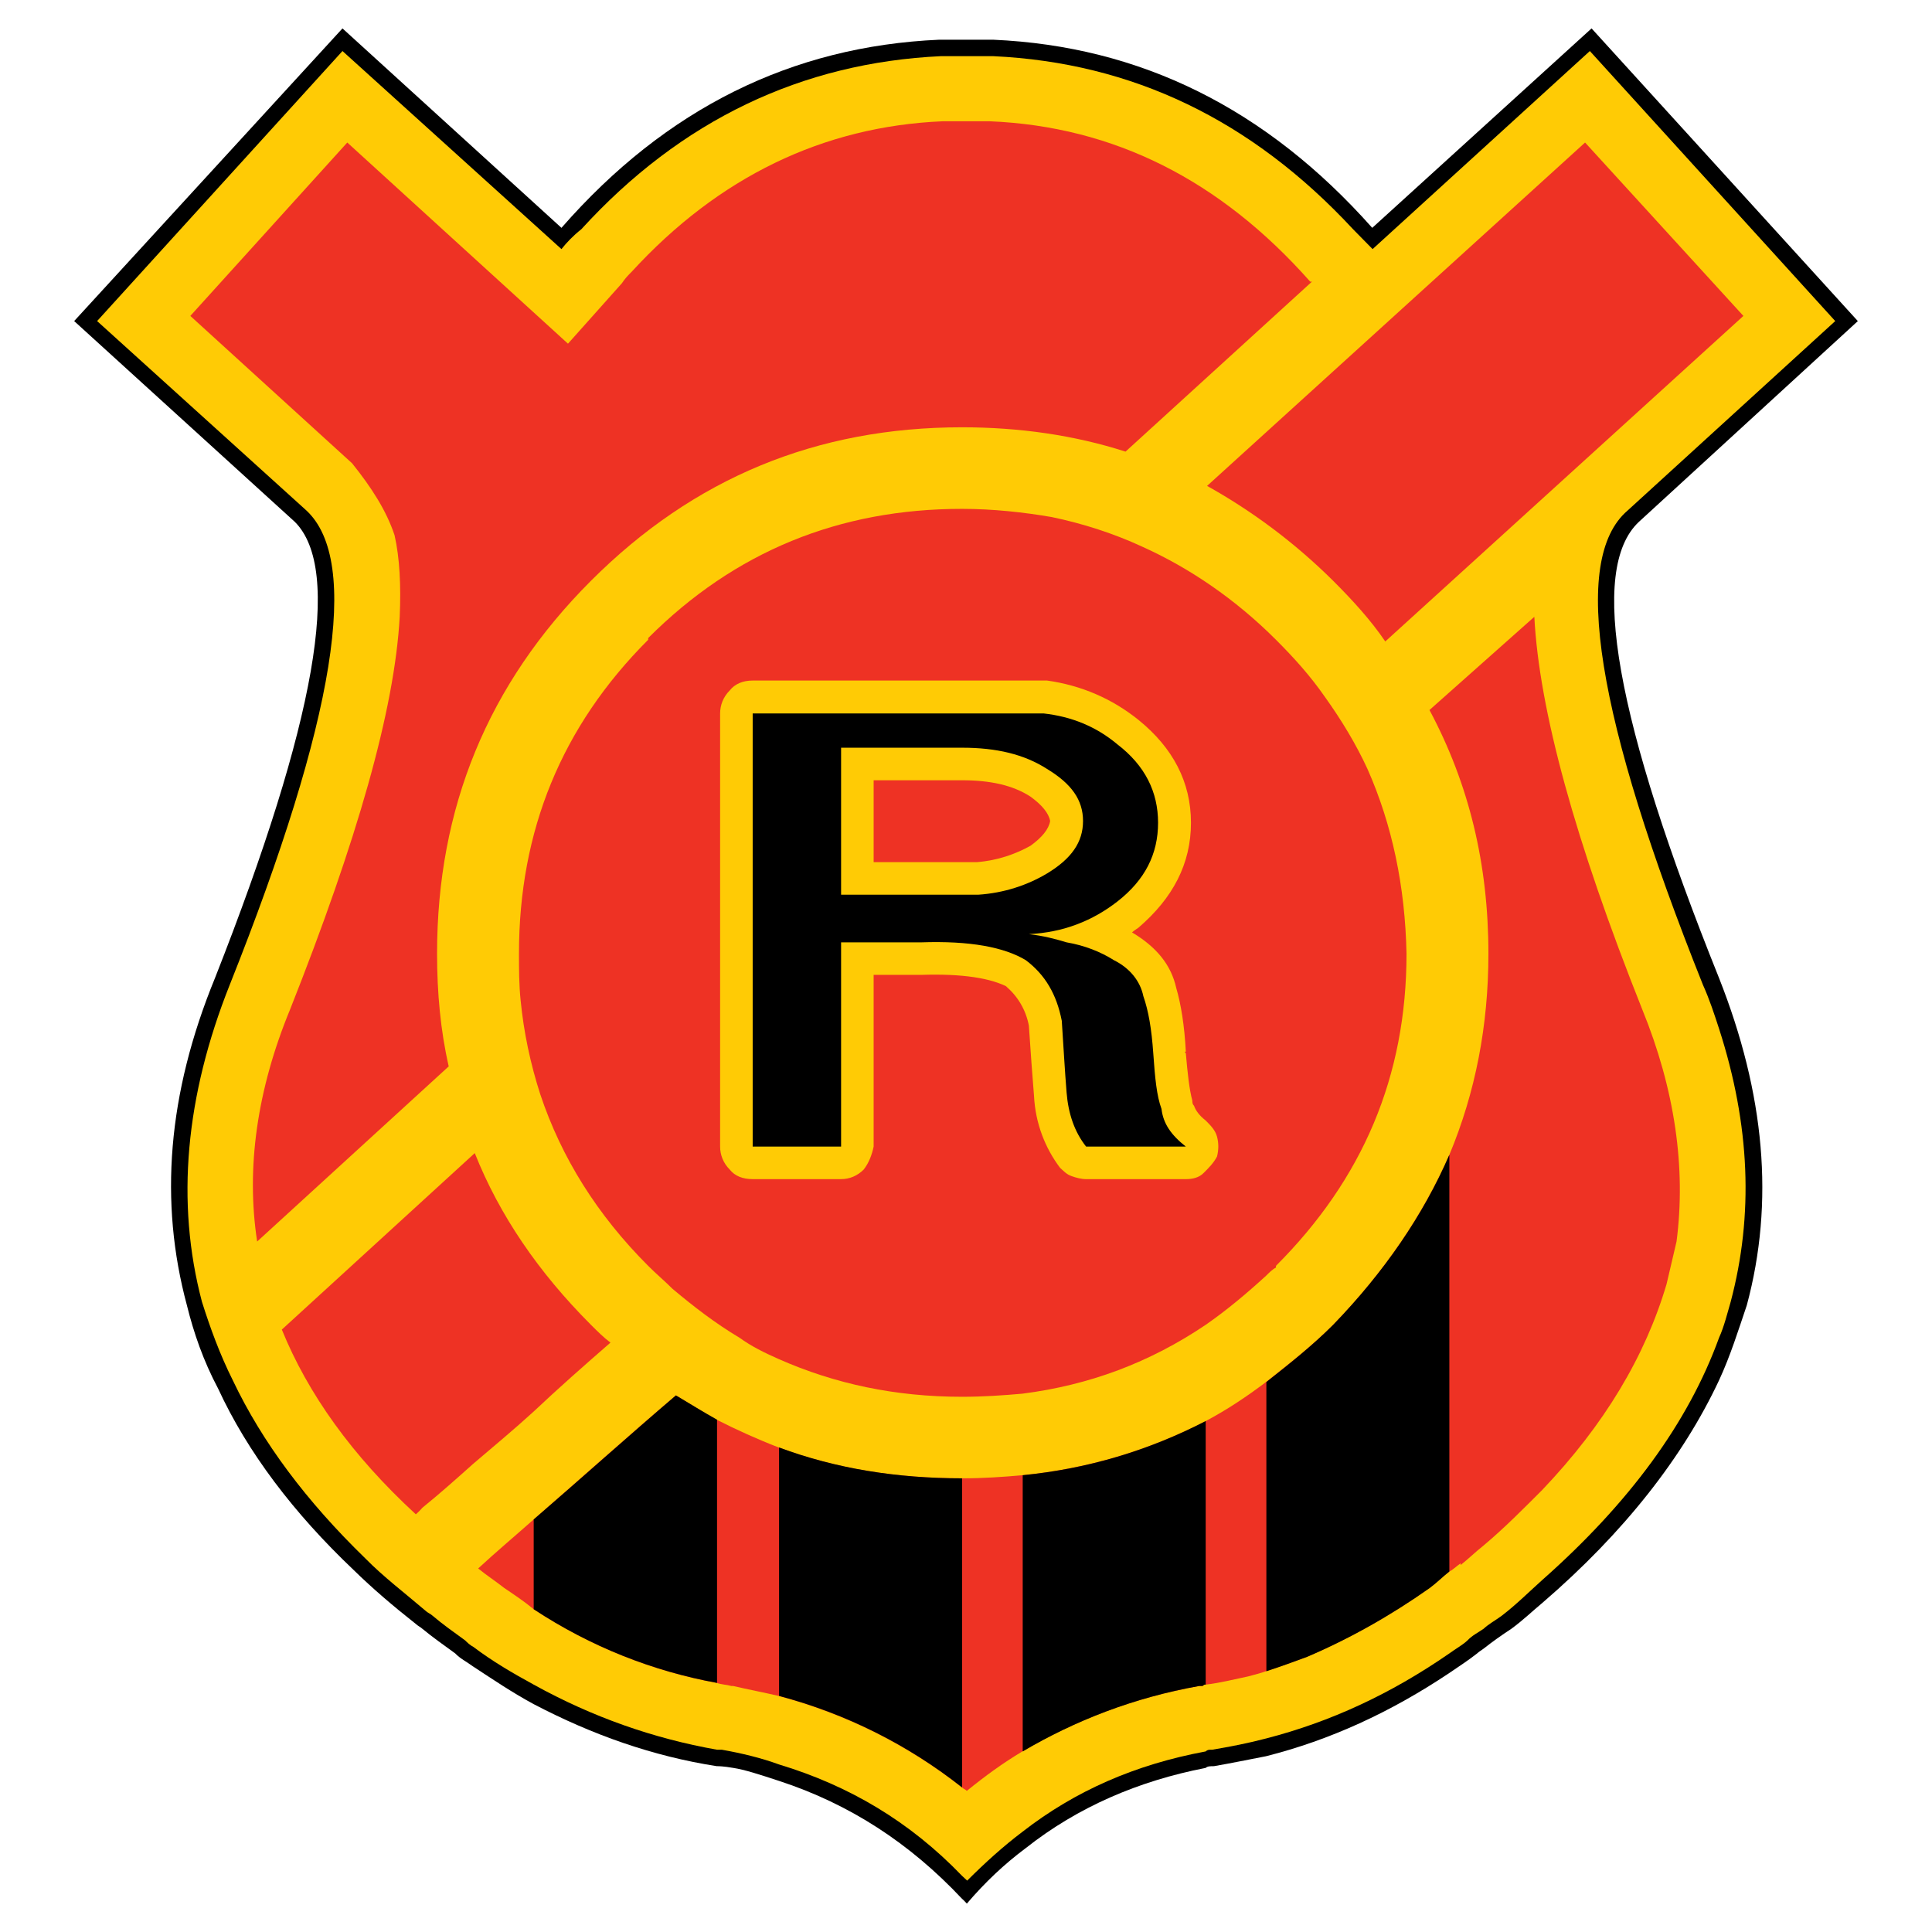 <?xml version="1.0" encoding="utf-8"?>
<!-- Generator: Adobe Illustrator 13.0.0, SVG Export Plug-In . SVG Version: 6.00 Build 14948)  -->
<!DOCTYPE svg PUBLIC "-//W3C//DTD SVG 1.0//EN" "http://www.w3.org/TR/2001/REC-SVG-20010904/DTD/svg10.dtd">
<svg version="1.0" id="Layer_1" xmlns="http://www.w3.org/2000/svg" xmlns:xlink="http://www.w3.org/1999/xlink" x="0px" y="0px"
	 width="192.756px" height="192.756px" viewBox="0 0 192.756 192.756" enable-background="new 0 0 192.756 192.756"
	 xml:space="preserve">
<g>
	<polygon fill-rule="evenodd" clip-rule="evenodd" fill="#FFFFFF" points="0,0 192.756,0 192.756,192.756 0,192.756 0,0 	"/>
	<path fill-rule="evenodd" clip-rule="evenodd" d="M56.017,22.733L34.169,2.834L7.399,32.033l22.018,20.035
		c4.752,4.752,2.12,19.898-7.966,45.506c-4.752,11.59-5.573,22.361-2.804,32.652c0.684,2.768,1.642,5.539,3.111,8.307
		c2.94,6.359,7.522,12.412,13.54,18.121c1.812,1.777,3.932,3.59,6.188,5.367c0.171,0.172,0.513,0.342,0.65,0.48
		c0.991,0.82,2.154,1.641,3.282,2.461c0.479,0.512,1.128,0.82,1.777,1.299c1.983,1.299,3.898,2.598,6.052,3.762
		c5.881,3.076,11.898,5.195,18.257,6.188c0.171,0,0.65,0,1.642,0.172c1.128,0.17,2.598,0.648,4.581,1.299
		c7.009,2.291,13.026,6.188,18.257,11.762c0.171,0.135,0.308,0.307,0.479,0.479c1.812-2.121,3.727-3.934,5.881-5.539
		c5.197-4.104,11.248-6.701,17.949-8c0.171-0.172,0.479-0.172,0.821-0.172c1.777-0.309,3.419-0.65,5.196-0.992
		c6.36-1.605,12.411-4.375,18.292-8.307c0.957-0.65,1.948-1.299,2.77-1.949c0.171-0.172,0.478-0.342,0.649-0.479
		c0.82-0.65,1.778-1.334,2.77-1.982c1.128-0.822,2.119-1.779,3.111-2.6c8.137-7.008,14.018-14.529,17.607-22.189
		c1.128-2.428,1.949-5.061,2.77-7.486c2.77-10.291,1.812-21.062-2.77-32.652c-10.291-25.608-13.061-40.754-8.001-45.506
		l21.849-20.035L158.791,2.834l-21.882,19.898c-10.599-11.932-23.146-18.121-37.813-18.77c-0.513,0-1.162,0-1.812,0h-1.778
		c-0.513,0-1.163,0-1.812,0C79.026,4.612,66.445,10.801,56.017,22.733L56.017,22.733z"/>
	<path fill-rule="evenodd" clip-rule="evenodd" fill="#FFCB05" d="M171.51,102.635c-0.479-1.471-0.957-2.939-1.607-4.377
		c-10.633-26.599-13.23-42.429-7.521-47.318l20.72-18.907L158.62,5.091l-21.676,19.762c-0.65-0.65-1.3-1.334-1.949-1.983
		c-10.12-10.906-22.019-16.616-35.899-17.266c-0.649,0-1.299,0-1.812,0h-1.778c-0.479,0-1.128,0-1.641,0
		C80.018,6.254,67.949,11.963,58,22.87c-0.82,0.649-1.47,1.333-1.983,1.983L34.169,5.091L9.689,32.033l20.89,18.907
		c5.402,5.06,2.94,20.719-7.659,47.318c-4.41,11.078-5.402,21.678-2.77,31.627c0.821,2.598,1.778,5.23,3.077,7.828
		c2.94,6.189,7.351,12.07,13.231,17.779c1.778,1.812,3.898,3.418,6.018,5.23c0.171,0.172,0.513,0.309,0.684,0.479
		c0.958,0.82,2.12,1.643,3.249,2.463c0.171,0.17,0.478,0.479,0.82,0.648c1.949,1.471,3.897,2.6,6.017,3.762
		c5.881,3.248,11.933,5.367,18.292,6.496c0.136,0,0.308,0,0.479,0c1.949,0.342,3.932,0.82,5.709,1.471
		c7.009,2.119,13.061,5.709,18.257,11.111c0.171,0.17,0.342,0.307,0.513,0.479c1.778-1.777,3.59-3.42,5.539-4.891
		c5.23-4.066,11.249-6.699,18.257-8c0.171-0.17,0.342-0.17,0.514-0.17h0.137c1.812-0.309,3.59-0.65,5.402-1.129
		c6.358-1.641,12.376-4.41,18.257-8.479c0.649-0.479,1.3-0.82,1.812-1.299c0.479-0.514,1.129-0.82,1.607-1.162
		c0.513-0.48,1.162-0.822,1.812-1.301c1.47-1.127,2.769-2.428,4.068-3.59c8.649-7.658,14.53-15.658,17.607-24.137
		c0.513-1.129,0.821-2.428,1.163-3.59C174.963,121.234,174.621,112.275,171.51,102.635L171.51,102.635z"/>
	<path fill-rule="evenodd" clip-rule="evenodd" fill="#EE3224" d="M130.893,28.101h-0.172c-8.957-10.121-19.59-15.488-31.967-16.001
		c-0.171,0-0.171,0-0.342,0c-0.308,0-0.65,0-1.128,0h-1.812c-0.479,0-0.787,0-1.299,0h-0.137
		c-11.932,0.513-22.36,5.573-31.01,15.009c-0.342,0.342-0.649,0.65-0.991,1.163l-5.368,6.017L34.648,14.22l-15.659,17.3
		l16.138,14.702c1.948,2.427,3.419,4.718,4.239,7.18c0.513,2.256,0.65,5.026,0.513,8.137c-0.513,9.3-4.273,22.36-10.94,39.182
		c-3.282,7.965-4.411,15.795-3.282,23.146l19.112-17.473c-0.82-3.588-1.163-7.35-1.163-11.248c0-14.531,5.061-26.907,15.352-37.198
		c10.257-10.257,22.497-15.317,37.027-15.317c5.709,0,11.214,0.787,16.309,2.428L130.893,28.101L130.893,28.101z"/>
	<path fill-rule="evenodd" clip-rule="evenodd" fill="#EE3224" d="M173.938,31.52l-15.795-17.3l-37.712,34.258
		c4.41,2.462,8.65,5.574,12.581,9.471c1.949,1.949,3.762,3.932,5.197,6.051L173.938,31.52L173.938,31.52z"/>
	<path fill-rule="evenodd" clip-rule="evenodd" fill="#EE3224" d="M60.906,133.953c-0.649-0.479-1.299-1.129-1.949-1.777
		c-5.231-5.232-9.129-10.941-11.59-17.131l-19.249,17.607c2.599,6.395,7.009,12.582,13.368,18.43c0.171-0.137,0.513-0.479,0.65-0.65
		c1.812-1.469,3.453-2.939,5.06-4.375c2.12-1.812,4.069-3.42,6.052-5.232C55.675,138.533,58.273,136.244,60.906,133.953
		L60.906,133.953z"/>
	<path fill-rule="evenodd" clip-rule="evenodd" fill="#EE3224" d="M136.432,76.718c-1.129-2.461-2.6-4.889-4.24-7.18
		c-1.471-2.12-3.11-3.932-4.889-5.709c-4.069-4.069-8.65-7.18-13.369-9.3c-2.803-1.299-5.88-2.291-8.991-2.94
		c-2.77-0.479-5.881-0.82-8.958-0.82c-12.24,0-22.667,4.24-31.317,12.89v0.171c-8.65,8.649-12.89,19.078-12.89,31.317
		c0,1.47,0,3.111,0.171,4.718c0.308,3.111,0.958,6.223,1.949,9.299c2.12,6.359,5.709,12.07,10.77,17.129
		c0.82,0.822,1.606,1.471,2.427,2.291c2.12,1.779,4.239,3.42,6.701,4.891c1.128,0.82,2.427,1.471,3.898,2.119
		c5.572,2.461,11.59,3.762,18.291,3.762c2.12,0,4.069-0.137,6.018-0.309c6.701-0.855,12.719-3.111,18.291-6.871
		c2.12-1.471,4.069-3.113,6.018-4.891c0.342-0.342,0.65-0.65,0.992-0.82v-0.172c8.649-8.648,13.025-18.906,13.025-31.146
		C140.192,88.446,138.893,82.258,136.432,76.718L136.432,76.718z"/>
	<path fill-rule="evenodd" clip-rule="evenodd" fill="#EE3224" d="M163.852,100.721c-6.701-16.822-10.291-29.882-10.771-39.182
		l-10.462,9.3c3.932,7.351,5.881,15.351,5.881,24.309c0,7.179-1.299,13.847-3.897,20.07c-2.633,6.018-6.53,11.727-11.591,16.959
		c-2.119,2.119-4.41,3.896-6.701,5.709c-1.948,1.471-3.897,2.77-6.018,3.896c-5.709,2.941-11.761,4.754-18.291,5.402
		c-1.948,0.172-3.897,0.309-6.018,0.309c-6.53,0-12.582-0.957-18.291-3.078c-2.12-0.82-4.24-1.777-6.189-2.77
		c-1.47-0.82-2.769-1.641-4.068-2.426c-4.752,4.033-9.471,8.273-14.189,12.375c-1.812,1.607-3.761,3.248-5.539,4.891
		c0.787,0.648,1.778,1.299,2.598,1.947c0.958,0.65,1.949,1.301,2.94,2.121c5.71,3.76,11.898,6.188,18.257,7.35
		c0.479,0.172,0.992,0.172,1.47,0.309c0,0,0,0,0.171,0c1.47,0.342,3.077,0.648,4.547,0.992c6.701,1.777,12.889,4.889,18.291,9.129
		c0.171,0.17,0.308,0.17,0.479,0.342c1.812-1.471,3.591-2.771,5.539-3.934c5.196-3.076,11.111-5.367,17.642-6.529
		c0.137,0,0.137,0,0.308,0c0.171-0.137,0.171-0.137,0.342-0.137c1.471-0.172,2.77-0.514,4.24-0.82
		c0.649-0.172,1.3-0.342,1.777-0.514c1.471-0.479,2.771-0.957,4.068-1.436c4.24-1.812,8.343-4.104,12.24-6.873
		c0.65-0.479,1.299-1.127,1.983-1.641c0.308-0.137,0.649-0.479,1.128-0.82v0.172c0.82-0.65,1.471-1.301,2.291-1.949
		c2.12-1.779,4.068-3.762,5.847-5.539c6.223-6.531,10.291-13.369,12.41-20.549c0.342-1.471,0.65-2.77,0.992-4.238
		C168.228,116.516,167.1,108.686,163.852,100.721L163.852,100.721z"/>
	<path fill-rule="evenodd" clip-rule="evenodd" d="M67.436,139.219c-4.718,4.033-9.437,8.273-14.189,12.375v8.959
		c5.71,3.76,11.933,6.188,18.292,7.35v-26.258C70.068,140.824,68.77,140.004,67.436,139.219L67.436,139.219z"/>
	<path fill-rule="evenodd" clip-rule="evenodd" d="M95.984,178.332v-30.84c-6.496,0-12.548-0.957-18.257-3.078v24.789
		C84.428,170.98,90.617,174.092,95.984,178.332L95.984,178.332z"/>
	<path fill-rule="evenodd" clip-rule="evenodd" d="M120.293,141.781c-5.709,2.941-11.727,4.754-18.257,5.402v27.557
		c5.23-3.076,11.077-5.367,17.607-6.529c0.171,0,0.171,0,0.342,0c0.171-0.137,0.171-0.137,0.308-0.137V141.781L120.293,141.781z"/>
	<path fill-rule="evenodd" clip-rule="evenodd" d="M133.012,132.176c-2.119,2.119-4.376,3.896-6.666,5.709v28.855
		c1.47-0.479,2.77-0.957,4.067-1.436c4.24-1.812,8.309-4.104,12.24-6.873c0.65-0.479,1.3-1.127,1.949-1.641v-41.574
		C142.004,121.234,138.072,126.943,133.012,132.176L133.012,132.176z"/>
	<path fill-rule="evenodd" clip-rule="evenodd" fill="#FFCB05" d="M104.121,67.898c0.172,0,0.172,0,0.343,0
		c3.419,0.479,6.496,1.812,9.128,3.932c3.42,2.77,5.231,6.188,5.231,10.257c0,4.103-1.812,7.521-5.231,10.461
		c-0.171,0.137-0.479,0.308-0.649,0.479c2.462,1.469,3.898,3.248,4.41,5.539c0.479,1.641,0.821,3.76,0.958,6.359
		c-0.137,0-0.137,0,0,0.17c0.171,1.949,0.342,3.59,0.649,4.719c0,0.172,0,0.342,0.171,0.514c0.171,0.479,0.513,0.957,1.162,1.469
		c0.479,0.479,0.958,0.957,1.129,1.607s0.171,1.299,0,1.982c-0.342,0.65-0.82,1.129-1.3,1.607c-0.479,0.514-1.162,0.65-1.812,0.65
		h-9.949c-0.479,0-0.991-0.137-1.47-0.309c-0.479-0.17-0.787-0.512-1.129-0.82c-1.47-1.949-2.461-4.41-2.599-7.18
		c-0.171-2.119-0.342-4.41-0.513-7.01c-0.308-1.605-1.129-2.939-2.291-3.932l0.342,0.172c-1.777-0.992-4.718-1.436-8.82-1.3h-4.718
		v17.13c-0.171,0.82-0.479,1.641-0.991,2.291c-0.65,0.648-1.436,0.957-2.257,0.957h-8.821c-0.992,0-1.778-0.309-2.291-0.957
		c-0.649-0.65-0.957-1.471-0.957-2.291V71.18c0-0.821,0.308-1.642,0.957-2.291c0.513-0.649,1.299-0.991,2.291-0.991H104.121
		L104.121,67.898z M87.164,77.847v8.171h9.299c0.137,0,0.479,0,0.821,0h0.171c2.12-0.171,3.897-0.821,5.368-1.642
		c1.128-0.82,1.812-1.641,1.949-2.461c-0.137-0.786-0.821-1.607-1.949-2.427c-1.777-1.162-4.068-1.641-6.838-1.641H87.164
		L87.164,77.847z"/>
	<path fill-rule="evenodd" clip-rule="evenodd" d="M111.473,89.95c2.77-2.154,4.068-4.752,4.068-7.863
		c0-3.077-1.299-5.71-4.068-7.83c-2.12-1.778-4.581-2.77-7.352-3.077H75.095v43.216h8.821V94.019h7.966
		c4.889-0.171,8.308,0.478,10.462,1.778c1.949,1.47,3.077,3.42,3.59,6.051c0.171,2.6,0.308,5.027,0.479,7.146
		s0.786,3.932,1.949,5.402h9.949c-1.47-1.162-2.257-2.291-2.428-3.762c-0.479-1.299-0.649-3.076-0.82-5.539
		c-0.171-2.461-0.479-4.24-0.991-5.709c-0.308-1.471-1.3-2.77-2.94-3.59c-1.3-0.821-2.906-1.47-4.719-1.778
		c-1.129-0.342-2.291-0.649-3.761-0.82C106.104,93.028,109.011,91.865,111.473,89.95L111.473,89.95z M83.916,89.267V74.599h12.069
		c3.419,0,6.188,0.649,8.479,2.119c2.428,1.471,3.59,3.078,3.59,5.197s-1.162,3.761-3.59,5.231c-1.949,1.163-4.274,1.949-6.873,2.12
		c-0.478,0-0.82,0-1.128,0H83.916L83.916,89.267z"/>
</g>
</svg>
